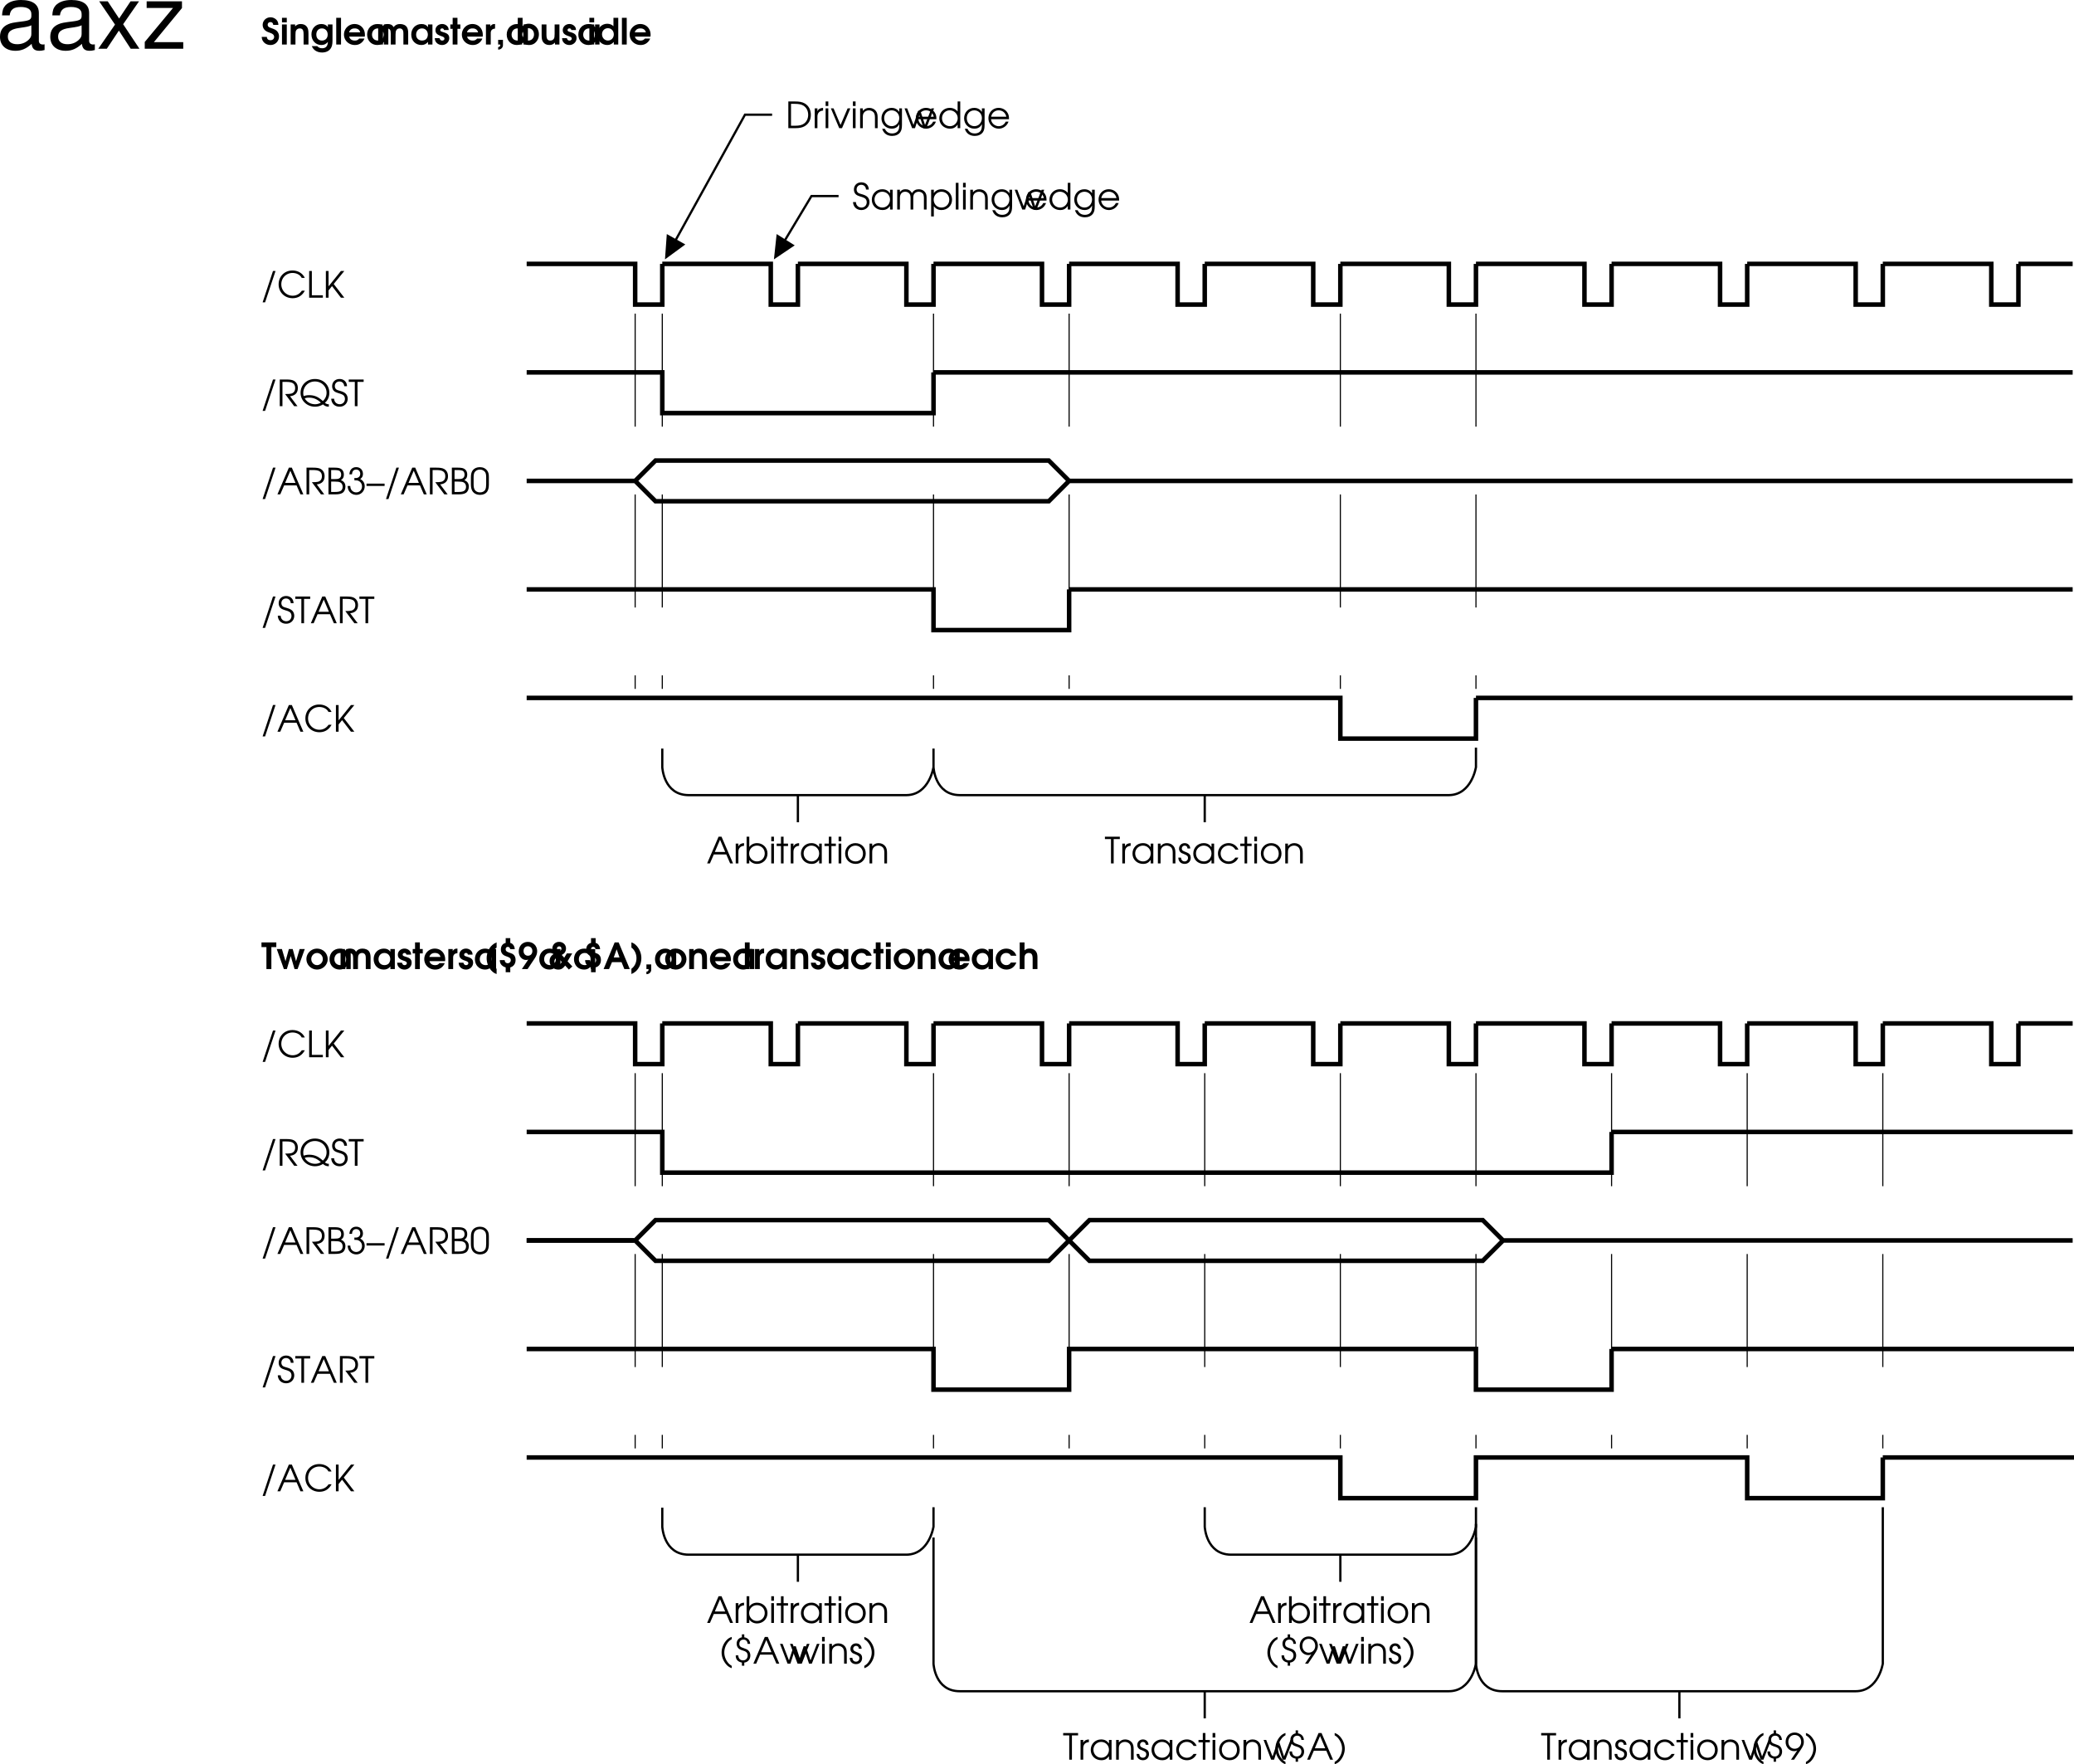<svg xmlns="http://www.w3.org/2000/svg" xmlns:xlink="http://www.w3.org/1999/xlink" width="458.805" height="390.219"><defs><path id="a" d="M.313 1.031h.546l2.313-6.937h-.563zm0 0"/><path id="b" d="M5.5-1.547c-.25.313-.39.469-.594.625-.39.313-.922.485-1.453.485a2.51 2.51 0 0 1-2.5-2.516c0-1.438 1.078-2.516 2.485-2.516.515 0 1 .14 1.39.39.266.173.422.345.64.704h.673c-.454-1.016-1.5-1.64-2.72-1.64C1.657-6.016.36-4.704.36-2.939.36-1.202 1.688.11 3.453.11c1.203 0 2.11-.562 2.703-1.656zm0 0"/><path id="c" d="M.61 0h3.03v-.531H1.204v-5.375H.61zm0 0"/><path id="d" d="M.61 0h.593v-1.61l.766-.952L3.937 0h.75L2.345-3.031l2.344-2.875h-.75l-2.735 3.39v-3.39H.61zm0 0"/><path id="e" d="M2.875-2.203c1.14-.125 1.734-.75 1.734-1.813 0-.734-.312-1.296-.875-1.609-.375-.203-.875-.281-1.656-.281H.61V0h.594v-5.375h.828c.625 0 1.047.063 1.36.219.406.187.625.593.625 1.125 0 .672-.297 1.093-.891 1.25-.281.062-.672.094-1.328.094l2 2.687h.734Zm0 0"/><path id="f" d="M6.61-.453c-.048.016-.094.016-.11.016-.25 0-.469-.094-.766-.313.641-.531.985-1.313.985-2.219 0-1.75-1.344-3.047-3.172-3.047S.359-4.703.359-2.953C.36-1.25 1.766.109 3.547.109c.656 0 1.265-.187 1.765-.515.422.375.75.5 1.297.515zM1.28-1.734c.328-.125.563-.157.938-.157 1 0 1.765.313 2.625 1.094a2.32 2.32 0 0 1-1.297.36 2.65 2.65 0 0 1-1.578-.516c-.313-.25-.532-.5-.688-.781zm-.234-.5a2.295 2.295 0 0 1-.094-.672c0-1.453 1.125-2.563 2.578-2.563 1.453 0 2.578 1.078 2.578 2.5 0 .703-.265 1.297-.812 1.828a7.755 7.755 0 0 0-.75-.593c-.656-.47-1.406-.704-2.25-.704a3.48 3.48 0 0 0-1.25.204zm0 0"/><path id="g" d="M.172-1.656C.234-.594.953.109 2.032.109c1.015 0 1.78-.75 1.78-1.75 0-.53-.218-.984-.593-1.265-.25-.188-.485-.297-1.094-.485-.547-.156-.719-.218-.875-.359a.954.954 0 0 1-.281-.688c0-.609.437-1.03 1.015-1.03.61 0 1.016.405 1.063 1.046h.61c-.016-.953-.688-1.594-1.641-1.594-.954 0-1.641.657-1.641 1.594 0 .406.14.797.406 1.047.235.219.406.297 1.11.531.468.125.718.25.921.375.25.188.391.5.391.86 0 .671-.484 1.171-1.156 1.171-.39 0-.75-.171-.953-.437-.172-.219-.25-.406-.282-.781zm0 0"/><path id="h" d="M1.406 0H2v-5.375h1.36v-.531H.062v.531h1.343zm0 0"/><path id="i" d="M.094 0h.625l.86-1.984h2.75L5.187 0h.64L3.281-5.906h-.656Zm1.703-2.531 1.156-2.703 1.14 2.703zm0 0"/><path id="j" d="M.61 0h1.468c.781 0 1.235-.094 1.61-.313.421-.25.671-.78.671-1.39 0-.719-.312-1.156-1-1.453.454-.25.657-.64.657-1.219 0-.516-.188-.938-.532-1.188-.328-.25-.765-.343-1.5-.343H.61zm.593-.531v-2.297h.703c.688 0 1.047.047 1.297.172.344.172.547.515.547 1 0 .406-.188.765-.469.906-.265.156-.672.219-1.265.219zm0-2.844v-2h.703c.61 0 .938.063 1.172.203.203.14.344.453.344.797 0 .422-.172.719-.469.86-.234.109-.5.14-1.031.14zm0 0"/><path id="k" d="M1.234-4.438c.016-.671.344-1.046.922-1.046.531 0 .89.39.89.937 0 .578-.39.938-1 .938-.062 0-.062 0-.296-.016v.516c.39.015.531.015.688.046.593.157 1 .672 1 1.297 0 .75-.547 1.329-1.282 1.329a1.27 1.27 0 0 1-1.078-.579c-.14-.203-.203-.421-.234-.828H.266c.015.422.093.719.25 1.016.328.578.953.937 1.671.937 1.032 0 1.844-.843 1.844-1.906 0-.703-.328-1.25-1-1.594.422-.28.61-.64.61-1.125 0-.89-.61-1.5-1.485-1.5-.89 0-1.469.61-1.5 1.579zm0 0"/><path id="l" d="M0-2.375v.516h4v-.516Zm0 0"/><path id="m" d="M.234-2.156c0 .594.11 1.047.297 1.375.344.578.938.89 1.735.89.703 0 1.25-.25 1.578-.734.234-.344.36-.875.36-1.531v-1.672c0-.672-.095-1.031-.345-1.39-.359-.516-.937-.798-1.64-.798-.672 0-1.203.235-1.563.657-.281.375-.422.828-.422 1.53zM3.61-2.25c0 .516-.062.938-.187 1.172-.203.422-.625.64-1.188.64-.5 0-.89-.187-1.14-.546C.906-1.25.828-1.641.828-2.25v-1.453c0-.547.063-.906.203-1.156.235-.391.672-.625 1.188-.625.484 0 .875.203 1.125.53.203.266.265.61.265 1.25zm0 0"/><path id="n" d="M.5 0h.594v-2.547c0-.797.437-1.281 1.25-1.344v-.593c-.64.03-1.016.25-1.25.734v-.625H.5Zm0 0"/><path id="o" d="M.5 0h.594v-.75c.375.547 1 .86 1.718.86 1.313 0 2.313-.985 2.313-2.297 0-1.297-1.016-2.297-2.313-2.297-.734 0-1.343.312-1.718.859v-2.281H.5Zm2.297-3.938c.984 0 1.719.75 1.719 1.735 0 1-.735 1.765-1.72 1.765-.5 0-.89-.171-1.233-.515-.344-.36-.5-.766-.5-1.25 0-.985.75-1.735 1.734-1.735zm0 0"/><path id="p" d="M.5 0h.594v-4.375H.5Zm0-4.906h.594v-1H.5Zm0 0"/><path id="q" d="M1.047 0h.578v-3.844h.984v-.531h-.984v-1.531h-.578v1.531H.094v.531h.953zm0 0"/><path id="r" d="M4.953-4.375h-.578v.781c-.453-.61-.969-.89-1.734-.89-1.313 0-2.297 1-2.297 2.312 0 1.313 1 2.281 2.344 2.281.75 0 1.203-.25 1.687-.875V0h.578Zm-2.297.438c.969 0 1.719.75 1.719 1.734 0 1-.75 1.765-1.688 1.765-.984 0-1.75-.78-1.75-1.78 0-.954.766-1.72 1.72-1.72zm0 0"/><path id="s" d="M2.625-4.484C1.328-4.484.344-3.5.344-2.22c0 1.361.969 2.33 2.344 2.33 1.265 0 2.218-.968 2.218-2.28 0-1.345-.953-2.313-2.281-2.313zm0 .546c.969 0 1.672.75 1.672 1.766S3.609-.437 2.657-.437c-1 0-1.72-.735-1.72-1.766 0-.985.72-1.735 1.688-1.735zm0 0"/><path id="t" d="M.5 0h.594v-2.406c0-.485.062-.75.234-1 .234-.328.64-.531 1.11-.531.421 0 .812.171 1.062.468.203.281.281.594.281 1.172V0h.594v-2.297c0-.734-.11-1.125-.39-1.5-.344-.437-.86-.687-1.485-.687-.578 0-1.031.218-1.406.671v-.562H.5Zm0 0"/><path id="u" d="M2.688-5.906c-.47.156-.75.328-1.079.656A4.035 4.035 0 0 0 .453-2.469c0 .828.266 1.61.766 2.313.437.61.86.937 1.468 1.156V.484c-.406-.25-.64-.453-.874-.765a3.618 3.618 0 0 1-.766-2.188 3.6 3.6 0 0 1 .594-1.937 2.8 2.8 0 0 1 1.046-1zm0 0"/><path id="v" d="M1.984.453h.532v-.687c.796-.078 1.343-.72 1.343-1.579 0-.421-.14-.812-.437-1.093-.219-.219-.453-.328-1.016-.516-.765-.234-.984-.453-.984-.953 0-.578.36-.938.922-.938.531 0 .875.344.906.938h.563c-.032-.797-.516-1.328-1.297-1.453v-.656h-.532v.656c-.703.14-1.156.687-1.156 1.406 0 .36.11.688.313.938.218.265.453.39 1.046.578.407.125.594.203.75.344.22.171.329.453.329.765 0 .625-.422 1.078-1.016 1.078-.64 0-1.031-.406-1.063-1.11H.625c-.031.876.453 1.423 1.36 1.595zm0 0"/><path id="w" d="M1.734 0h.641l.938-2.906L4.266 0h.625l1.703-4.375h-.578L4.594-.719 3.562-3.844h-.484L2.047-.719.64-4.375H.062Zm0 0"/><path id="x" d="M.14-1.281C.157-.438.704.109 1.548.109 2.344.11 2.89-.453 2.89-1.25c0-.547-.25-.906-.766-1.125-.672-.281-.703-.281-.828-.36-.266-.124-.39-.312-.39-.562 0-.36.28-.64.624-.64.39 0 .61.218.64.64h.61C2.75-4 2.25-4.484 1.547-4.484c-.719 0-1.25.53-1.25 1.234 0 .328.125.594.328.781.188.172.203.188.813.422.687.281.843.453.843.844 0 .437-.297.766-.734.766-.484 0-.781-.313-.813-.844zm0 0"/><path id="y" d="M.266 1c.468-.156.75-.344 1.078-.656C2.062-.391 2.5-1.437 2.5-2.437a3.99 3.99 0 0 0-.766-2.329c-.437-.609-.859-.937-1.468-1.14v.515c.406.235.64.454.875.766.484.64.765 1.422.765 2.172 0 .672-.203 1.328-.61 1.953a2.721 2.721 0 0 1-1.03.984Zm0 0"/><path id="z" d="M4.188-1.281c-.454.593-.875.843-1.5.843-.97 0-1.75-.765-1.75-1.75 0-.984.765-1.75 1.734-1.75.64 0 1.187.313 1.515.891h.672a2.321 2.321 0 0 0-2.171-1.437C1.375-4.484.344-3.47.344-2.204.344-.89 1.375.11 2.719.11c.547 0 1.047-.171 1.453-.5.281-.218.453-.437.687-.89zm0 0"/><path id="A" d="M2.063 0 3.53-2.172c.563-.86.703-1.203.703-1.797 0-1.172-.875-2.047-2.046-2.047-1.141 0-1.985.875-1.985 2.094 0 1.14.828 2.031 1.89 2.031.25 0 .423-.03.688-.171L1.391 0Zm.124-5.484c.844 0 1.454.656 1.454 1.562 0 .844-.625 1.5-1.438 1.5-.812 0-1.406-.64-1.406-1.515 0-.907.578-1.547 1.39-1.547zm0 0"/><path id="V" d="M.5 0h.594v-2.547c0-.875.437-1.39 1.172-1.39.359 0 .703.14.921.406.188.219.266.515.266.984V0h.594v-2.531c0-.422.062-.688.203-.906.219-.313.578-.5 1-.5.375 0 .719.156.922.421.156.22.234.547.234.985V0H7v-2.594c0-.578-.11-.953-.36-1.265-.296-.391-.796-.625-1.359-.625-.687 0-1.156.265-1.515.843-.344-.593-.782-.843-1.438-.843-.547 0-.89.171-1.234.609v-.5H.5Zm0 0"/><path id="W" d="M.5-4.375v5.906h.594V-.75c.39.563.984.86 1.703.86 1.312 0 2.328-1 2.328-2.282 0-1.312-1-2.312-2.313-2.312-.75 0-1.343.296-1.718.859v-.75zm2.297.438c.984 0 1.719.75 1.719 1.765 0 .985-.735 1.735-1.72 1.735-1 0-1.733-.75-1.733-1.766 0-.969.75-1.735 1.734-1.735zm0 0"/><path id="X" d="M.5 0h.594v-5.906H.5Zm0 0"/><path id="Y" d="M4.875-4.375h-.594v.781c-.437-.61-.968-.89-1.718-.89-1.282 0-2.22 1-2.22 2.312C.344-.89 1.329.11 2.61.11c.797 0 1.329-.328 1.672-1v.297c0 .438-.047.703-.172.985-.234.5-.75.78-1.421.78-.5 0-.876-.14-1.188-.437-.14-.14-.25-.265-.422-.593H.5C.813 1.157 1.594 1.72 2.703 1.72c.75 0 1.39-.282 1.766-.782.297-.406.406-.859.406-1.718Zm-2.266.438c.938 0 1.672.75 1.672 1.703 0 1.015-.718 1.796-1.672 1.796-.953 0-1.671-.765-1.671-1.78 0-1 .703-1.72 1.671-1.72zm0 0"/><path id="Z" d="M4.89-1.984c0-.61-.077-.97-.296-1.36-.39-.703-1.157-1.14-2-1.14-1.266 0-2.25 1-2.25 2.28A2.284 2.284 0 0 0 2.64.11c.953 0 1.812-.625 2.14-1.546h-.625c-.25.593-.86 1-1.531 1-.89 0-1.656-.688-1.703-1.547zM.939-2.531c.171-.844.828-1.406 1.656-1.406.86 0 1.5.53 1.703 1.406zm0 0"/><path id="aa" d="M4.969-5.906H4.39v2.218a2.204 2.204 0 0 0-1.735-.796c-1.312 0-2.312 1-2.312 2.312C.344-.875 1.375.11 2.719.11c.734 0 1.219-.265 1.672-.906V0h.578ZM2.64-3.938c.984 0 1.765.782 1.765 1.735 0 .969-.765 1.765-1.703 1.765-1 0-1.765-.765-1.765-1.765 0-.969.765-1.735 1.703-1.735zm0 0"/><path id="ab" d="M.61 0h1.593c.89 0 1.516-.14 2.031-.438.891-.53 1.36-1.39 1.36-2.5 0-1.109-.453-1.984-1.328-2.515-.563-.328-1.188-.453-2.266-.453H.61Zm.593-.531v-4.844h.828c.875 0 1.469.125 1.89.375C4.61-4.578 5-3.844 5-2.953c0 .765-.297 1.453-.844 1.89-.468.375-1.078.532-2.125.532zm0 0"/><path id="ac" d="M1.906 0h.625l1.844-4.375h-.61L2.204-.703.656-4.375H.062Zm0 0"/><path id="B" d="M1.156 0H2.25v-4.86h1.094v-1.046H.063v1.047h1.093zm0 0"/><path id="C" d="M1.656 0h.657l.859-2.875L4.016 0h.671l1.594-4.438h-1.14l-.797 2.704-.735-2.704h-.843l-.75 2.704-.797-2.704H.079Zm0 0"/><path id="D" d="M2.578-4.531C1.297-4.531.234-3.484.234-2.22.234-.938 1.297.11 2.594.11c1.281 0 2.36-1.046 2.36-2.296 0-1.313-1.032-2.344-2.376-2.344zm.016.968c.703 0 1.281.61 1.281 1.344 0 .75-.578 1.344-1.281 1.344-.719 0-1.281-.594-1.281-1.36 0-.718.578-1.328 1.28-1.328zm0 0"/><path id="F" d="M.438 0H1.5v-2.188c0-.437.031-.734.11-.921.124-.297.39-.454.765-.454.266 0 .516.11.672.282.125.172.172.437.172.844V0H4.28v-2.188c0-.5.047-.734.157-.953.14-.265.406-.421.75-.421.265 0 .484.093.625.28.14.157.203.407.203.845V0h1.062v-2.563c0-.53-.094-.968-.281-1.265-.281-.453-.844-.703-1.516-.703-.625 0-1.062.203-1.422.687-.296-.5-.687-.687-1.296-.687-.516 0-.844.14-1.157.515v-.421H.438Zm0 0"/><path id="E" d="M4.922-4.438h-.984v.594c-.36-.484-.797-.687-1.438-.687-1.313 0-2.266.984-2.266 2.328C.234-.86 1.172.109 2.47.109c.625 0 1.047-.203 1.469-.687V0h.984zm-2.313.875c.766 0 1.297.579 1.297 1.376 0 .328-.125.687-.312.921-.219.25-.563.391-.969.391-.781 0-1.313-.531-1.313-1.297 0-.812.532-1.39 1.297-1.39zm0 0"/><path id="G" d="M.156-1.406c.047.437.11.656.297.89.281.391.781.625 1.328.625.875 0 1.578-.671 1.578-1.515 0-.672-.328-1.032-1.234-1.297-.438-.14-.438-.14-.547-.188-.125-.062-.203-.171-.203-.296 0-.22.172-.376.406-.376.235 0 .375.126.422.36h1.031c-.015-.375-.093-.61-.312-.844a1.533 1.533 0 0 0-1.14-.484c-.829 0-1.47.593-1.47 1.343 0 .657.344 1.016 1.235 1.313.39.14.437.156.547.234.125.079.203.188.203.344 0 .234-.203.422-.485.422-.312 0-.484-.156-.593-.531Zm0 0"/><path id="H" d="M.594 0h1.062v-3.469h.64v-.969h-.64v-1.468H.594v1.468H.078v.97h.516Zm0 0"/><path id="I" d="M4.828-1.75c.031-.156.031-.25.031-.406 0-1.375-.968-2.375-2.28-2.375A2.318 2.318 0 0 0 .233-2.203C.234-.906 1.281.109 2.641.109c.734 0 1.296-.265 1.765-.812.157-.203.282-.39.344-.61H3.594c-.281.329-.531.438-.985.438-.625 0-1.093-.328-1.218-.875zM1.36-2.688c.172-.562.594-.874 1.235-.874.656 0 1.094.312 1.219.874zm0 0"/><path id="J" d="M.438 0H1.5v-2.469c-.031-.656.313-1.015.953-1.047V-4.53h-.078c-.469 0-.688.125-.969.531v-.438H.438Zm0 0"/><path id="K" d="M2.797-.063c-.657-.42-1.125-1.405-1.125-2.342 0-.969.39-1.797 1.125-2.36v-1.14c-.422.172-.656.312-.969.593C1.062-4.625.594-3.53.594-2.405c0 1 .375 1.984 1.015 2.703.391.422.688.625 1.188.797zm0 0"/><path id="L" d="M.469-1.984v.093c0 .72.5 1.297 1.297 1.516V.688H2.78V-.375c.735-.203 1.172-.813 1.172-1.64 0-.5-.156-.907-.437-1.157-.172-.172-.375-.265-.829-.422-.421-.156-.562-.219-.687-.312a.566.566 0 0 1-.234-.485c0-.312.187-.515.468-.515.282 0 .47.172.532.5h1c-.016-.688-.454-1.282-.985-1.375v-1.063H1.766v1.063c-.657.14-1.063.687-1.063 1.453 0 .703.36 1.187 1.031 1.437.704.266.704.266.844.36.219.14.313.312.313.562 0 .39-.297.672-.672.672-.39 0-.656-.266-.672-.687zm0 0"/><path id="M" d="m2.125 0 1.547-2.313c.422-.64.578-1.093.578-1.656 0-1.172-.875-2.047-2.063-2.047-1.171 0-2.015.875-2.015 2.125 0 1.063.703 1.875 1.625 1.875.187 0 .297-.015.484-.093L.86 0Zm.063-5.047c.578 0 1 .438 1 1.047 0 .625-.391 1.047-.985 1.047-.562 0-.969-.438-.969-1.047 0-.61.391-1.047.954-1.047zm0 0"/><path id="N" d="m4.094-3.469-.578.953-.547-.609c.312-.188.437-.281.578-.422.234-.265.36-.625.36-1.015 0-.829-.657-1.454-1.532-1.454-.844 0-1.484.641-1.484 1.47 0 .421.109.655.5 1.077C.609-3.016.28-2.5.28-1.78.28-.718 1.124.11 2.202.11c.64 0 1-.218 1.516-.89l.828.89.766-.687-1.063-1.14 1.031-1.75zm-1.782-.375c-.312-.312-.406-.469-.406-.687 0-.282.203-.485.5-.485a.47.47 0 0 1 .485.485c0 .297-.141.453-.579.687zm.657 2.266c-.266.469-.469.625-.828.625-.454 0-.797-.313-.797-.766 0-.375.203-.64.718-.86zm0 0"/><path id="O" d="M.063 0h1.203l.656-1.531h2.11L4.655 0H5.86L3.391-5.906h-.875zm2.25-2.578.64-1.797.625 1.797zm0 0"/><path id="P" d="M.297-4.75c.656.422 1.125 1.39 1.125 2.328 0 .969-.39 1.813-1.125 2.36v1.156C.719.922.953.766 1.266.5 2.03-.188 2.5-1.281 2.5-2.422c0-1-.375-1.969-1.031-2.703C1.094-5.531.78-5.75.297-5.906zm0 0"/><path id="Q" d="M.578 0h.469v.14c0 .25-.14.376-.469.438v.547c.625.016 1.11-.469 1.063-1.063V-1.03H.578zm0 0"/><path id="R" d="M.438 0H1.5v-2.094c0-.594.031-.844.172-1.062.172-.266.437-.406.781-.406.281 0 .5.093.64.28.141.188.204.516.204 1.11V0h1.078v-2.375c0-.797-.094-1.172-.328-1.516-.281-.421-.766-.64-1.39-.64-.5 0-.845.14-1.235.515v-.421H.438Zm0 0"/><path id="S" d="M3.61-1.453c-.266.406-.563.578-1.016.578-.735 0-1.281-.578-1.281-1.344 0-.797.515-1.344 1.265-1.344.485 0 .813.204 1.031.61h1.204c-.157-.453-.297-.672-.61-.953-.422-.406-1.016-.625-1.625-.625C1.266-4.531.234-3.516.234-2.22S1.297.11 2.61.11c1.032 0 1.829-.578 2.204-1.562zm0 0"/><path id="T" d="M.438 0H1.5v-4.438H.437Zm0-4.906H1.5v-1H.437Zm0 0"/><path id="U" d="M.438 0H1.5v-2.25c0-.438.031-.688.14-.89a.9.9 0 0 1 .798-.422c.624 0 .859.359.859 1.296V0h1.062v-2.5c0-.656-.078-1.016-.296-1.344-.297-.453-.813-.703-1.438-.703-.469 0-.813.125-1.125.422v-1.781H.437Zm0 0"/><path id="ad" d="M.11-1.688c.046.47.14.766.39 1.079.344.453.922.718 1.563.718 1.062 0 1.874-.828 1.874-1.906a1.65 1.65 0 0 0-.515-1.234c-.235-.203-.422-.313-1-.531-.563-.204-.578-.22-.656-.266-.22-.125-.329-.313-.329-.531 0-.36.25-.594.61-.594s.578.219.61.61h1.14c-.016-.438-.125-.75-.36-1.048a1.82 1.82 0 0 0-1.39-.625c-.953 0-1.719.75-1.719 1.672 0 .75.438 1.313 1.234 1.61.797.296.844.328 1.016.468a.705.705 0 0 1 .281.594c0 .422-.328.719-.796.719-.5 0-.766-.235-.813-.735zm0 0"/><path id="ae" d="M3.875-4.438v.563c-.344-.438-.813-.656-1.453-.656-1.25 0-2.188.968-2.188 2.281 0 1.375.922 2.36 2.188 2.36.625 0 1.031-.204 1.453-.688C3.828.375 3.422.828 2.625.828c-.484 0-.797-.125-1.11-.469H.314c.359.891 1.187 1.407 2.28 1.407.798 0 1.438-.282 1.845-.813.312-.406.453-.937.453-1.797v-3.594Zm-1.328.875c.75 0 1.281.547 1.281 1.36 0 .797-.5 1.328-1.265 1.328-.766 0-1.25-.516-1.25-1.328 0-.813.484-1.36 1.234-1.36zm0 0"/><path id="af" d="M.438 0H1.5v-5.906H.437Zm0 0"/><path id="ag" d="M.438 0h.968v-.563c.453.485.875.672 1.532.672.687 0 1.234-.265 1.64-.78A2.53 2.53 0 0 0 5.11-2.25c0-1.344-.953-2.344-2.234-2.344-.594 0-.969.157-1.375.563v-1.875H.437Zm2.28-3.61c.766 0 1.313.563 1.313 1.376 0 .812-.531 1.359-1.281 1.359-.781 0-1.313-.563-1.313-1.375 0-.797.532-1.36 1.282-1.36zm0 0"/><path id="ah" d="M4.375-4.438H3.312v2.094c0 .594-.046.875-.171 1.063-.157.265-.438.406-.797.406-.281 0-.485-.078-.625-.281-.157-.188-.219-.5-.219-1.11v-2.171H.437v2.375c0 .765.079 1.156.329 1.515.296.422.765.656 1.359.656.531 0 .86-.14 1.266-.53V0h.984Zm0 0"/><path id="ai" d="M4.906-5.906H3.844v1.86c-.313-.345-.828-.548-1.375-.548-1.25 0-2.235 1.047-2.235 2.375C.234-.906 1.204.11 2.47.11c.594 0 1.031-.203 1.453-.687V0h.984ZM2.61-3.61c.75 0 1.313.578 1.313 1.375 0 .765-.563 1.359-1.297 1.359s-1.313-.61-1.313-1.39c0-.766.563-1.344 1.297-1.344zm0 0"/><path id="aj" d="M10.703-.984c-.187.046-.265.046-.36.046-.577 0-.905-.296-.905-.828v-6.156c0-1.86-1.36-2.86-3.938-2.86-1.547 0-2.766.438-3.484 1.22-.47.546-.672 1.14-.72 2.187h1.688c.141-1.281.891-1.86 2.454-1.86 1.515 0 2.343.547 2.343 1.547v.454c-.015.718-.375.968-1.734 1.156-2.36.297-2.734.375-3.36.64C1.454-4.921.845-4 .845-2.64.844-.734 2.156.453 4.28.453 5.594.453 6.656 0 7.844-1.078 7.954 0 8.484.453 9.562.453c.36 0 .579-.031 1.141-.172zM7.781-3.297c0 .563-.156.89-.656 1.36-.688.625-1.5.937-2.484.937-1.297 0-2.063-.625-2.063-1.688 0-1.093.719-1.656 2.516-1.906 1.781-.25 2.125-.328 2.687-.593zm0 0"/><path id="ak" d="m5.844-5.422 3.515-5.062H7.484l-2.53 3.796-2.516-3.796H.546l3.5 5.14L.344 0h1.89l2.672-4.016L7.516 0h1.937zm0 0"/><path id="al" d="M8.86-10.484H1.046v1.468h5.828L.625-1.5V0h8.516v-1.453h-6.5L8.859-9Zm0 0"/></defs><path fill="none" stroke="#000" stroke-miterlimit="10" d="M116.508 58.368h24v9h6v-9m30 0v9h-6v-9h-24"/><path fill="none" stroke="#000" stroke-miterlimit="10" stroke-width=".5" d="m148.605 54.668 16.2-29.3h6"/><path fill="none" stroke="#000" stroke-miterlimit="10" d="M176.508 58.368h24v9h6v-9m0 0h24v9h6v-9m0 0h24v9h6v-9"/><path fill="none" stroke="#000" stroke-miterlimit="10" d="M266.508 58.368h24v9h6v-9m0 0h24v9h6v-9m0 0h24v9h6v-9m0 0h24v9h6v-9m0 0h24v9h6v-9m0 0h24v9h6v-9m0 0h12m-252 24v9h-60v-9h-30m342 0h-252m-90 24h24m318 0h-222m210 0h-210m-96 0 4.5-4.5h87l4.5 4.5m-96 0h-24m24 0 3.199 3.203 1.3 1.297h87l4.5-4.5m-119.999 24h90v9h30v-9m222 0h-222m-120 24h180v9h30v-9m132 0h-132"/><g transform="translate(-19.219 -176.406)"><use xlink:href="#a" width="100%" height="100%" x="77.001" y="242.251"/><use xlink:href="#b" width="100%" height="100%" x="80.497" y="242.251"/><use xlink:href="#c" width="100%" height="100%" x="87.001" y="242.251"/><use xlink:href="#d" width="100%" height="100%" x="90.697" y="242.251"/></g><g transform="translate(-19.219 -176.406)"><use xlink:href="#a" width="100%" height="100%" x="77.001" y="266.251"/><use xlink:href="#e" width="100%" height="100%" x="80.497" y="266.251"/><use xlink:href="#f" width="100%" height="100%" x="85.353" y="266.251"/><use xlink:href="#g" width="100%" height="100%" x="92.321" y="266.251"/><use xlink:href="#h" width="100%" height="100%" x="96.305" y="266.251"/></g><g transform="translate(-19.219 -176.406)"><use xlink:href="#a" width="100%" height="100%" x="77.001" y="285.751"/><use xlink:href="#i" width="100%" height="100%" x="80.497" y="285.751"/><use xlink:href="#e" width="100%" height="100%" x="86.417" y="285.751"/><use xlink:href="#j" width="100%" height="100%" x="91.273" y="285.751"/><use xlink:href="#k" width="100%" height="100%" x="95.865" y="285.751"/><use xlink:href="#l" width="100%" height="100%" x="100.297" y="285.751"/><use xlink:href="#a" width="100%" height="100%" x="104.297" y="285.751"/><use xlink:href="#i" width="100%" height="100%" x="107.793" y="285.751"/><use xlink:href="#e" width="100%" height="100%" x="113.713" y="285.751"/><use xlink:href="#j" width="100%" height="100%" x="118.569" y="285.751"/><use xlink:href="#m" width="100%" height="100%" x="123.161" y="285.751"/></g><g transform="translate(-19.219 -176.406)"><use xlink:href="#a" width="100%" height="100%" x="77.001" y="314.251"/><use xlink:href="#g" width="100%" height="100%" x="80.497" y="314.251"/><use xlink:href="#h" width="100%" height="100%" x="84.481" y="314.251"/><use xlink:href="#i" width="100%" height="100%" x="87.889" y="314.251"/><use xlink:href="#e" width="100%" height="100%" x="93.809" y="314.251"/><use xlink:href="#h" width="100%" height="100%" x="98.665" y="314.251"/></g><g transform="translate(-19.219 -176.406)"><use xlink:href="#a" width="100%" height="100%" x="77.001" y="338.251"/><use xlink:href="#i" width="100%" height="100%" x="80.497" y="338.251"/><use xlink:href="#b" width="100%" height="100%" x="86.417" y="338.251"/><use xlink:href="#d" width="100%" height="100%" x="92.921" y="338.251"/></g><path fill="none" stroke="#000" stroke-miterlimit="10" d="M116.508 226.368h24v9h6v-9m0 0h24v9h6v-9m0 0h24v9h6v-9m0 0h24v9h6v-9m0 0h24v9h6v-9m0 0h24v9h6v-9m0 0h24v9h6v-9m0 0h24v9h6v-9m0 0h24v9h6v-9m0 0h24v9h6v-9m0 0h24v9h6v-9m0 0h12m-102 24v9h-210v-9h-30m342 0h-102m-240 24h24m318 0h-12m-306 0 4.5-4.5h87l4.5 4.5m-96 0h-24m24 0 3.199 3.203 1.3 1.297h87l4.5-4.5"/><g transform="translate(-19.219 -176.406)"><use xlink:href="#a" width="100%" height="100%" x="77.001" y="410.251"/><use xlink:href="#b" width="100%" height="100%" x="80.497" y="410.251"/><use xlink:href="#c" width="100%" height="100%" x="87.001" y="410.251"/><use xlink:href="#d" width="100%" height="100%" x="90.697" y="410.251"/></g><g transform="translate(-19.219 -176.406)"><use xlink:href="#a" width="100%" height="100%" x="77.001" y="434.251"/><use xlink:href="#e" width="100%" height="100%" x="80.497" y="434.251"/><use xlink:href="#f" width="100%" height="100%" x="85.353" y="434.251"/><use xlink:href="#g" width="100%" height="100%" x="92.321" y="434.251"/><use xlink:href="#h" width="100%" height="100%" x="96.305" y="434.251"/></g><g transform="translate(-19.219 -176.406)"><use xlink:href="#a" width="100%" height="100%" x="77.001" y="453.751"/><use xlink:href="#i" width="100%" height="100%" x="80.497" y="453.751"/><use xlink:href="#e" width="100%" height="100%" x="86.417" y="453.751"/><use xlink:href="#j" width="100%" height="100%" x="91.273" y="453.751"/><use xlink:href="#k" width="100%" height="100%" x="95.865" y="453.751"/><use xlink:href="#l" width="100%" height="100%" x="100.297" y="453.751"/><use xlink:href="#a" width="100%" height="100%" x="104.297" y="453.751"/><use xlink:href="#i" width="100%" height="100%" x="107.793" y="453.751"/><use xlink:href="#e" width="100%" height="100%" x="113.713" y="453.751"/><use xlink:href="#j" width="100%" height="100%" x="118.569" y="453.751"/><use xlink:href="#m" width="100%" height="100%" x="123.161" y="453.751"/></g><g transform="translate(-19.219 -176.406)"><use xlink:href="#a" width="100%" height="100%" x="77.001" y="482.251"/><use xlink:href="#g" width="100%" height="100%" x="80.497" y="482.251"/><use xlink:href="#h" width="100%" height="100%" x="84.481" y="482.251"/><use xlink:href="#i" width="100%" height="100%" x="87.889" y="482.251"/><use xlink:href="#e" width="100%" height="100%" x="93.809" y="482.251"/><use xlink:href="#h" width="100%" height="100%" x="98.665" y="482.251"/></g><g transform="translate(-19.219 -176.406)"><use xlink:href="#a" width="100%" height="100%" x="77.001" y="506.251"/><use xlink:href="#i" width="100%" height="100%" x="80.497" y="506.251"/><use xlink:href="#b" width="100%" height="100%" x="86.417" y="506.251"/><use xlink:href="#d" width="100%" height="100%" x="92.921" y="506.251"/></g><path fill="none" stroke="#000" stroke-miterlimit="10" d="M446.508 274.368h-114m114 0H332.906m0 0h-.398m-96 0 4.5-4.5h87l4.5 4.5m-192.203 0h-23.797m120 0 3.199 3.203 1.3 1.297h87l4.5-4.5m-215.999 24h89.5m116.797 0h-86.297v9h-30v-9h-90m206.297 0h3.703v9h30v-9m102.297 0h-96m0 0h-6.297m-240 24h178.5m90 0h-58.5v9h-30v-9h-180m268.5 0h1.5v9h30v-9m42.297 0h-40.5m0 0h-1.797"/><path fill="none" stroke="#000" stroke-dasharray="25, 15" stroke-miterlimit="10" stroke-width=".25" d="M140.508 69.368v83m6-83v83m60-83v83m30-83v83m60-83v83m30-83v83m-186 85v83m6-83v83m60-83v83m30-83v83m90-83v83m30-83v83m30-83v83m30-83v83"/><path fill="none" stroke="#000" stroke-miterlimit="10" stroke-width=".5" d="M146.508 165.57v4.098s.273 6.16 5.797 6.2h48.203c5.062-.04 6-6.2 6-6.2v-4.097m0-.001v4.098s.273 6.16 5.797 6.2h108.203c5.062-.04 6-6.2 6-6.2v-4.3m-150 10.5v6"/><g transform="translate(-19.219 -176.406)"><use xlink:href="#i" width="100%" height="100%" x="175.552" y="367.376"/><use xlink:href="#n" width="100%" height="100%" x="181.472" y="367.376"/><use xlink:href="#o" width="100%" height="100%" x="183.88" y="367.376"/><use xlink:href="#p" width="100%" height="100%" x="189.336" y="367.376"/><use xlink:href="#q" width="100%" height="100%" x="190.936" y="367.376"/><use xlink:href="#n" width="100%" height="100%" x="193.648" y="367.376"/><use xlink:href="#r" width="100%" height="100%" x="196.056" y="367.376"/><use xlink:href="#q" width="100%" height="100%" x="201.52" y="367.376"/><use xlink:href="#p" width="100%" height="100%" x="204.232" y="367.376"/><use xlink:href="#s" width="100%" height="100%" x="205.832" y="367.376"/><use xlink:href="#t" width="100%" height="100%" x="211.072" y="367.376"/></g><path fill="none" stroke="#000" stroke-miterlimit="10" stroke-width=".5" d="M146.508 333.47v4.198s.273 6.157 5.797 6.2h48.203c5.062-.043 6-6.2 6-6.2v-4.3m-30 10.5v6"/><g transform="translate(-19.219 -176.406)"><use xlink:href="#i" width="100%" height="100%" x="175.552" y="535.375"/><use xlink:href="#n" width="100%" height="100%" x="181.472" y="535.375"/><use xlink:href="#o" width="100%" height="100%" x="183.88" y="535.375"/><use xlink:href="#p" width="100%" height="100%" x="189.336" y="535.375"/><use xlink:href="#q" width="100%" height="100%" x="190.936" y="535.375"/><use xlink:href="#n" width="100%" height="100%" x="193.648" y="535.375"/><use xlink:href="#r" width="100%" height="100%" x="196.056" y="535.375"/><use xlink:href="#q" width="100%" height="100%" x="201.52" y="535.375"/><use xlink:href="#p" width="100%" height="100%" x="204.232" y="535.375"/><use xlink:href="#s" width="100%" height="100%" x="205.832" y="535.375"/><use xlink:href="#t" width="100%" height="100%" x="211.072" y="535.375"/></g><g transform="translate(-19.219 -176.406)"><use xlink:href="#u" width="100%" height="100%" x="178.4" y="544.375"/><use xlink:href="#v" width="100%" height="100%" x="181.352" y="544.375"/><use xlink:href="#i" width="100%" height="100%" x="185.784" y="544.375"/><use xlink:href="#w" width="100%" height="100%" x="191.704" y="544.375"/><use xlink:href="#w" width="100%" height="100%" x="193.92" y="544.375"/><use xlink:href="#p" width="100%" height="100%" x="200.568" y="544.375"/><use xlink:href="#t" width="100%" height="100%" x="202.168" y="544.375"/><use xlink:href="#x" width="100%" height="100%" x="207.048" y="544.375"/><use xlink:href="#y" width="100%" height="100%" x="210.152" y="544.375"/></g><path fill="none" stroke="#000" stroke-miterlimit="10" stroke-width=".5" d="M266.508 175.868v6"/><g transform="translate(-19.219 -176.406)"><use xlink:href="#h" width="100%" height="100%" x="263.584" y="367.376"/><use xlink:href="#n" width="100%" height="100%" x="266.992" y="367.376"/><use xlink:href="#r" width="100%" height="100%" x="269.4" y="367.376"/><use xlink:href="#t" width="100%" height="100%" x="274.864" y="367.376"/><use xlink:href="#x" width="100%" height="100%" x="279.744" y="367.376"/><use xlink:href="#r" width="100%" height="100%" x="282.848" y="367.376"/><use xlink:href="#z" width="100%" height="100%" x="288.312" y="367.376"/><use xlink:href="#q" width="100%" height="100%" x="293.488" y="367.376"/><use xlink:href="#p" width="100%" height="100%" x="296.2" y="367.376"/><use xlink:href="#s" width="100%" height="100%" x="297.8" y="367.376"/><use xlink:href="#t" width="100%" height="100%" x="303.04" y="367.376"/></g><path fill="none" stroke="#000" stroke-miterlimit="10" stroke-width=".5" d="M266.508 333.368v4.3s.273 6.157 5.797 6.2h48.203c5.062-.043 6-6.2 6-6.2v-4.3m-30 10.5v6"/><g transform="translate(-19.219 -176.406)"><use xlink:href="#i" width="100%" height="100%" x="295.552" y="535.375"/><use xlink:href="#n" width="100%" height="100%" x="301.472" y="535.375"/><use xlink:href="#o" width="100%" height="100%" x="303.88" y="535.375"/><use xlink:href="#p" width="100%" height="100%" x="309.336" y="535.375"/><use xlink:href="#q" width="100%" height="100%" x="310.936" y="535.375"/><use xlink:href="#n" width="100%" height="100%" x="313.648" y="535.375"/><use xlink:href="#r" width="100%" height="100%" x="316.056" y="535.375"/><use xlink:href="#q" width="100%" height="100%" x="321.52" y="535.375"/><use xlink:href="#p" width="100%" height="100%" x="324.232" y="535.375"/><use xlink:href="#s" width="100%" height="100%" x="325.832" y="535.375"/><use xlink:href="#t" width="100%" height="100%" x="331.072" y="535.375"/></g><g transform="translate(-19.219 -176.406)"><use xlink:href="#u" width="100%" height="100%" x="299.144" y="544.375"/><use xlink:href="#v" width="100%" height="100%" x="302.096" y="544.375"/><use xlink:href="#A" width="100%" height="100%" x="306.528" y="544.375"/><use xlink:href="#w" width="100%" height="100%" x="310.96" y="544.375"/><use xlink:href="#w" width="100%" height="100%" x="313.176" y="544.375"/><use xlink:href="#p" width="100%" height="100%" x="319.824" y="544.375"/><use xlink:href="#t" width="100%" height="100%" x="321.424" y="544.375"/><use xlink:href="#x" width="100%" height="100%" x="326.304" y="544.375"/><use xlink:href="#y" width="100%" height="100%" x="329.408" y="544.375"/></g><path fill="none" stroke="#000" stroke-miterlimit="10" stroke-width=".5" d="M206.508 340.07v27.9s.273 6.105 5.797 6.1h108.203c5.062.005 6-6.1 6-6.1v-30.9m-60 37v6"/><g transform="translate(-19.219 -176.406)"><use xlink:href="#h" width="100%" height="100%" x="254.349" y="565.625"/><use xlink:href="#n" width="100%" height="100%" x="257.757" y="565.625"/><use xlink:href="#r" width="100%" height="100%" x="260.165" y="565.625"/><use xlink:href="#t" width="100%" height="100%" x="265.629" y="565.625"/><use xlink:href="#x" width="100%" height="100%" x="270.509" y="565.625"/><use xlink:href="#r" width="100%" height="100%" x="273.613" y="565.625"/><use xlink:href="#z" width="100%" height="100%" x="279.077" y="565.625"/><use xlink:href="#q" width="100%" height="100%" x="284.253" y="565.625"/><use xlink:href="#p" width="100%" height="100%" x="286.965" y="565.625"/><use xlink:href="#s" width="100%" height="100%" x="288.565" y="565.625"/><use xlink:href="#t" width="100%" height="100%" x="293.805" y="565.625"/><use xlink:href="#w" width="100%" height="100%" x="298.685" y="565.625"/><use xlink:href="#u" width="100%" height="100%" x="300.901" y="565.625"/><use xlink:href="#v" width="100%" height="100%" x="303.853" y="565.625"/><use xlink:href="#i" width="100%" height="100%" x="308.285" y="565.625"/><use xlink:href="#y" width="100%" height="100%" x="314.205" y="565.625"/></g><path fill="none" stroke="#000" stroke-miterlimit="10" stroke-width=".5" d="M326.508 340.07v27.9s.273 6.105 5.797 6.1h78.203c5.062.005 6-6.1 6-6.1v-34.602m-45 40.702v6"/><g transform="translate(-19.219 -176.406)"><use xlink:href="#h" width="100%" height="100%" x="360.092" y="565.625"/><use xlink:href="#n" width="100%" height="100%" x="363.5" y="565.625"/><use xlink:href="#r" width="100%" height="100%" x="365.908" y="565.625"/><use xlink:href="#t" width="100%" height="100%" x="371.372" y="565.625"/><use xlink:href="#x" width="100%" height="100%" x="376.252" y="565.625"/><use xlink:href="#r" width="100%" height="100%" x="379.356" y="565.625"/><use xlink:href="#z" width="100%" height="100%" x="384.82" y="565.625"/><use xlink:href="#q" width="100%" height="100%" x="389.996" y="565.625"/><use xlink:href="#p" width="100%" height="100%" x="392.708" y="565.625"/><use xlink:href="#s" width="100%" height="100%" x="394.308" y="565.625"/><use xlink:href="#t" width="100%" height="100%" x="399.548" y="565.625"/><use xlink:href="#w" width="100%" height="100%" x="404.428" y="565.625"/><use xlink:href="#u" width="100%" height="100%" x="406.644" y="565.625"/><use xlink:href="#v" width="100%" height="100%" x="409.596" y="565.625"/><use xlink:href="#A" width="100%" height="100%" x="414.028" y="565.625"/><use xlink:href="#y" width="100%" height="100%" x="418.46" y="565.625"/></g><g transform="translate(-19.219 -176.406)"><use xlink:href="#B" width="100%" height="100%" x="77.001" y="390.751"/><use xlink:href="#C" width="100%" height="100%" x="80.361" y="390.751"/><use xlink:href="#D" width="100%" height="100%" x="86.761" y="390.751"/><use xlink:href="#E" width="100%" height="100%" x="91.881" y="390.751"/><use xlink:href="#F" width="100%" height="100%" x="94.121" y="390.751"/><use xlink:href="#E" width="100%" height="100%" x="101.641" y="390.751"/><use xlink:href="#G" width="100%" height="100%" x="106.921" y="390.751"/><use xlink:href="#H" width="100%" height="100%" x="110.441" y="390.751"/><use xlink:href="#I" width="100%" height="100%" x="112.841" y="390.751"/><use xlink:href="#J" width="100%" height="100%" x="117.961" y="390.751"/><use xlink:href="#G" width="100%" height="100%" x="120.521" y="390.751"/><use xlink:href="#E" width="100%" height="100%" x="124.041" y="390.751"/><use xlink:href="#K" width="100%" height="100%" x="126.281" y="390.751"/><use xlink:href="#L" width="100%" height="100%" x="129.321" y="390.751"/><use xlink:href="#M" width="100%" height="100%" x="133.801" y="390.751"/><use xlink:href="#E" width="100%" height="100%" x="138.281" y="390.751"/><use xlink:href="#N" width="100%" height="100%" x="140.521" y="390.751"/><use xlink:href="#E" width="100%" height="100%" x="145.961" y="390.751"/><use xlink:href="#L" width="100%" height="100%" x="148.201" y="390.751"/><use xlink:href="#O" width="100%" height="100%" x="152.681" y="390.751"/><use xlink:href="#P" width="100%" height="100%" x="158.601" y="390.751"/><use xlink:href="#Q" width="100%" height="100%" x="161.641" y="390.751"/><use xlink:href="#E" width="100%" height="100%" x="163.881" y="390.751"/><use xlink:href="#D" width="100%" height="100%" x="166.121" y="390.751"/><use xlink:href="#R" width="100%" height="100%" x="171.241" y="390.751"/><use xlink:href="#I" width="100%" height="100%" x="176.041" y="390.751"/><use xlink:href="#E" width="100%" height="100%" x="181.161" y="390.751"/><use xlink:href="#H" width="100%" height="100%" x="183.401" y="390.751"/><use xlink:href="#J" width="100%" height="100%" x="185.801" y="390.751"/><use xlink:href="#E" width="100%" height="100%" x="188.361" y="390.751"/><use xlink:href="#R" width="100%" height="100%" x="193.641" y="390.751"/><use xlink:href="#G" width="100%" height="100%" x="198.441" y="390.751"/><use xlink:href="#E" width="100%" height="100%" x="201.961" y="390.751"/><use xlink:href="#S" width="100%" height="100%" x="207.241" y="390.751"/><use xlink:href="#H" width="100%" height="100%" x="212.361" y="390.751"/><use xlink:href="#T" width="100%" height="100%" x="214.761" y="390.751"/><use xlink:href="#D" width="100%" height="100%" x="216.681" y="390.751"/><use xlink:href="#R" width="100%" height="100%" x="221.801" y="390.751"/><use xlink:href="#E" width="100%" height="100%" x="226.601" y="390.751"/><use xlink:href="#I" width="100%" height="100%" x="228.841" y="390.751"/><use xlink:href="#E" width="100%" height="100%" x="233.961" y="390.751"/><use xlink:href="#S" width="100%" height="100%" x="239.241" y="390.751"/><use xlink:href="#U" width="100%" height="100%" x="244.361" y="390.751"/></g><g transform="translate(-19.219 -176.406)"><use xlink:href="#g" width="100%" height="100%" x="207.751" y="222.751"/><use xlink:href="#r" width="100%" height="100%" x="211.735" y="222.751"/><use xlink:href="#V" width="100%" height="100%" x="217.199" y="222.751"/><use xlink:href="#W" width="100%" height="100%" x="224.703" y="222.751"/><use xlink:href="#X" width="100%" height="100%" x="230.159" y="222.751"/><use xlink:href="#p" width="100%" height="100%" x="231.759" y="222.751"/><use xlink:href="#t" width="100%" height="100%" x="233.359" y="222.751"/><use xlink:href="#Y" width="100%" height="100%" x="238.239" y="222.751"/><use xlink:href="#w" width="100%" height="100%" x="243.623" y="222.751"/><use xlink:href="#Z" width="100%" height="100%" x="245.839" y="222.751"/><use xlink:href="#aa" width="100%" height="100%" x="251.039" y="222.751"/><use xlink:href="#Y" width="100%" height="100%" x="256.519" y="222.751"/><use xlink:href="#Z" width="100%" height="100%" x="261.903" y="222.751"/></g><path fill="none" stroke="#000" stroke-miterlimit="10" stroke-width=".5" d="m172.906 54.368 6.602-11h6"/><g transform="translate(-19.219 -176.406)"><use xlink:href="#ab" width="100%" height="100%" x="193.001" y="204.751"/><use xlink:href="#n" width="100%" height="100%" x="198.953" y="204.751"/><use xlink:href="#p" width="100%" height="100%" x="201.361" y="204.751"/><use xlink:href="#ac" width="100%" height="100%" x="202.961" y="204.751"/><use xlink:href="#p" width="100%" height="100%" x="207.393" y="204.751"/><use xlink:href="#t" width="100%" height="100%" x="208.993" y="204.751"/><use xlink:href="#Y" width="100%" height="100%" x="213.873" y="204.751"/><use xlink:href="#w" width="100%" height="100%" x="219.257" y="204.751"/><use xlink:href="#Z" width="100%" height="100%" x="221.473" y="204.751"/><use xlink:href="#aa" width="100%" height="100%" x="226.673" y="204.751"/><use xlink:href="#Y" width="100%" height="100%" x="232.153" y="204.751"/><use xlink:href="#Z" width="100%" height="100%" x="237.537" y="204.751"/></g><path d="m147.105 57.368 4.5-3.297-4.097-2.301zm24.102 0 4.598-3.098-4-2.5zm0 0"/><g transform="translate(-19.219 -176.406)"><use xlink:href="#ad" width="100%" height="100%" x="77.001" y="186.251"/><use xlink:href="#T" width="100%" height="100%" x="81.161" y="186.251"/><use xlink:href="#R" width="100%" height="100%" x="83.081" y="186.251"/><use xlink:href="#ae" width="100%" height="100%" x="87.881" y="186.251"/><use xlink:href="#af" width="100%" height="100%" x="93.161" y="186.251"/><use xlink:href="#I" width="100%" height="100%" x="95.081" y="186.251"/><use xlink:href="#E" width="100%" height="100%" x="100.201" y="186.251"/><use xlink:href="#F" width="100%" height="100%" x="102.441" y="186.251"/><use xlink:href="#E" width="100%" height="100%" x="109.961" y="186.251"/><use xlink:href="#G" width="100%" height="100%" x="115.241" y="186.251"/><use xlink:href="#H" width="100%" height="100%" x="118.761" y="186.251"/><use xlink:href="#I" width="100%" height="100%" x="121.161" y="186.251"/><use xlink:href="#J" width="100%" height="100%" x="126.281" y="186.251"/><use xlink:href="#Q" width="100%" height="100%" x="128.841" y="186.251"/><use xlink:href="#E" width="100%" height="100%" x="131.081" y="186.251"/><use xlink:href="#ag" width="100%" height="100%" x="133.321" y="186.251"/><use xlink:href="#ah" width="100%" height="100%" x="138.601" y="186.251"/><use xlink:href="#G" width="100%" height="100%" x="143.401" y="186.251"/><use xlink:href="#E" width="100%" height="100%" x="146.921" y="186.251"/><use xlink:href="#T" width="100%" height="100%" x="149.161" y="186.251"/><use xlink:href="#ai" width="100%" height="100%" x="151.081" y="186.251"/><use xlink:href="#af" width="100%" height="100%" x="156.361" y="186.251"/><use xlink:href="#I" width="100%" height="100%" x="158.281" y="186.251"/></g><path fill="none" stroke="#000" stroke-dasharray="25, 15" stroke-miterlimit="10" stroke-width=".25" d="M266.508 237.368v83m30-83v83"/><g transform="translate(-19.219 -176.406)"><use xlink:href="#aj" width="100%" height="100%" x="18.375" y="187.187"/><use xlink:href="#aj" width="100%" height="100%" x="29.495" y="187.187"/><use xlink:href="#ak" width="100%" height="100%" x="40.615" y="187.187"/><use xlink:href="#al" width="100%" height="100%" x="50.615" y="187.187"/></g></svg>
